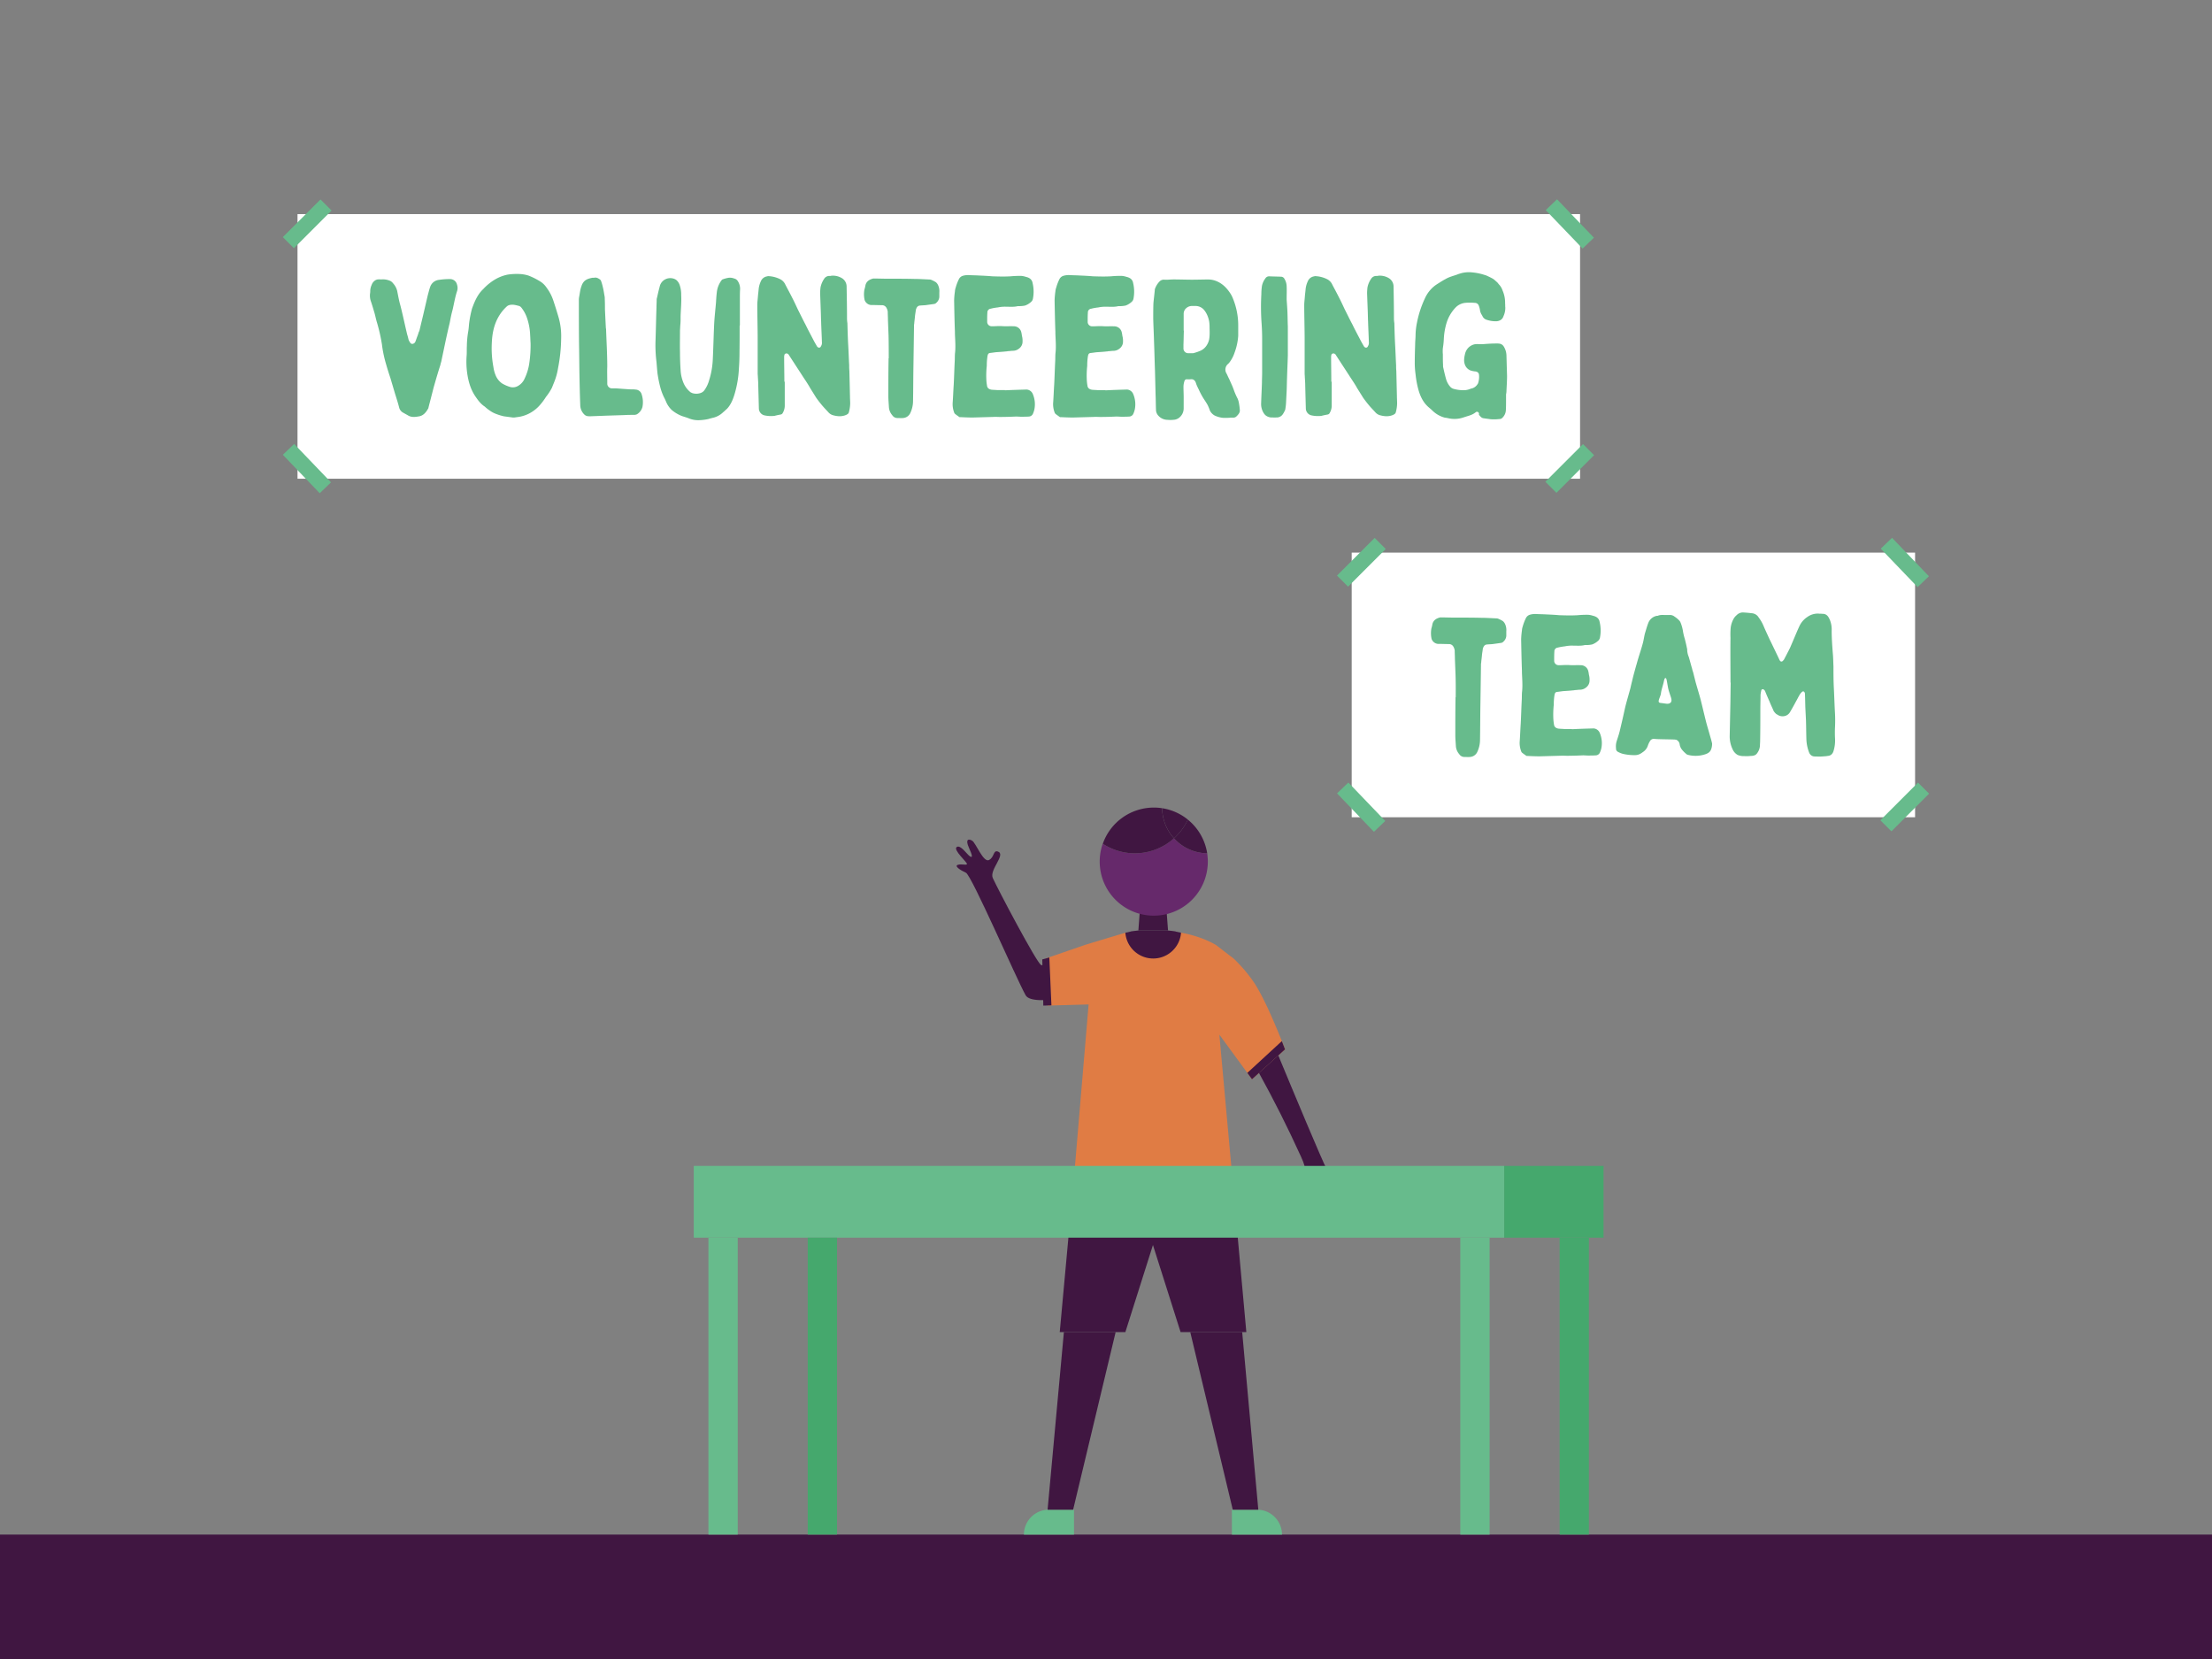 <svg id="Layer_2" data-name="Layer 2" xmlns="http://www.w3.org/2000/svg" viewBox="0 0 1600 1200"><rect x="0" y="0" width="1600" height="1200" fill="#808080" stroke="none"/><defs><style>.cls-1{fill:#401641;}.cls-2{fill:#fff;}.cls-3{fill:#67bb8c;}.cls-4{fill:#e07c44;}.cls-5{fill:#66296b;}.cls-6{fill:#45a86d;}</style></defs><rect class="cls-1" y="1110" width="1600" height="90"/><rect class="cls-2" x="215.2" y="154.87" width="927.7" height="191.41"/><rect class="cls-3" x="202.95" y="156.25" width="38.53" height="11.34" transform="translate(-49.41 204.54) rotate(-45)"/><rect class="cls-3" x="1116.19" y="333.25" width="38.53" height="11.34" transform="translate(92.88 902.09) rotate(-45)"/><rect class="cls-3" x="1129.79" y="142.65" width="11.34" height="38.53" transform="translate(204.13 831.33) rotate(-43.82)"/><rect class="cls-3" x="216.35" y="319.65" width="11.34" height="38.53" transform="translate(-172.84 248.13) rotate(-43.82)"/><path class="cls-3" d="M281.83,203a5.34,5.34,0,0,1,2.43,1.86,12.67,12.67,0,0,1,3,5.43c.71,3.44,1.29,7,2.29,10.44,1.86,7.15,3.29,14.3,5,21.3.43,1.29.72,2.58,1,3.72a7.68,7.68,0,0,0,1,1.86c.72,1.43,2.15,1.43,3.29.43a3.26,3.26,0,0,0,.72-1.14c.43-1.15.85-2.43,1.28-3.58a23.45,23.45,0,0,0,1-3,5.24,5.24,0,0,0,.58-1.29q1.27-5.35,2.57-10.72c1.14-4.86,2.29-9.87,3.43-14.73.57-2,1-4,1.72-6a7.55,7.55,0,0,1,6.43-5.15,50.19,50.19,0,0,1,8-.57,5.15,5.15,0,0,1,5,4,7.74,7.74,0,0,1,.14,4.43c-1.57,4.58-2.28,9.44-3.43,14.16-.86,3-1.43,6.15-2,9.15-1,4-1.86,8-2.72,11.87q-1.71,8.15-3.43,16.3a12.11,12.11,0,0,0-.57,2.14c-1.57,4.86-3,9.72-4.43,14.73-.72,2.43-1.29,5-2,7.57-.72,3-1.58,6-2.29,9,0,.14,0,.29-.14.29-1.58,2.86-3.58,5.29-7,5.72-2.43.43-5,.71-7.29-.58-1.43-.85-2.86-1.57-4.29-2.43a5.78,5.78,0,0,1-2.43-3.57c-.86-3.29-1.86-6.43-2.86-9.58q-1.71-5.79-3.43-11.58c-1.15-3.43-2.29-7-3.29-10.58a87.67,87.67,0,0,1-2.86-13.87,123.64,123.64,0,0,0-3.57-15.73c-.72-2.28-1.15-4.71-1.86-7.15-.86-2.85-1.72-5.86-2.72-8.72a12.67,12.67,0,0,1-.43-5.14,9,9,0,0,0,.14-1.86,10.92,10.92,0,0,1,1-4.29,6.35,6.35,0,0,1,2.71-3.43,5.22,5.22,0,0,1,1.57-.58,15.76,15.76,0,0,1,2.58,0A12.94,12.94,0,0,1,281.83,203Z"/><path class="cls-3" d="M403.64,266.35a46.16,46.16,0,0,1-2.71,9.87q-.87,2.14-1.72,4.29a39.67,39.67,0,0,1-4.29,6.57,44.36,44.36,0,0,1-3.86,5.29,26.72,26.72,0,0,1-8.29,6.72,25.65,25.65,0,0,1-7.29,2.43L372,302h-1l-6.43-.86a36.56,36.56,0,0,1-5.29-1.57,19.37,19.37,0,0,1-4.57-2.29,31.12,31.12,0,0,1-3.72-2.86,3.23,3.23,0,0,0-.72-.57c-2.71-1.86-4.57-4.43-6.43-7.15-3.58-5.29-5.15-11.15-6-17.44a59.72,59.72,0,0,1-.28-12.44c.14-2.14,0-4.43.14-6.58a65,65,0,0,1,1-10.58c.29-1.71.43-3.57.57-5.29a77.16,77.16,0,0,1,2.15-11.15c1.86-5.14,4-10.29,8.15-14.15a37.54,37.54,0,0,1,9.15-7.29,29.22,29.22,0,0,1,8.58-3.15,43.32,43.32,0,0,1,8.58-.43,25.09,25.09,0,0,1,6.43,1.15,50.1,50.1,0,0,1,8.29,4.14,15.32,15.32,0,0,1,4.86,4.72,32.52,32.52,0,0,1,4.86,9.44c1.29,3.86,2.43,7.57,3.58,11.43a49.13,49.13,0,0,1,2,15.59A118.76,118.76,0,0,1,403.64,266.35Zm-20.16-23.88a43,43,0,0,0-2.57-13.29,24.89,24.89,0,0,0-3.72-6.58,3.52,3.52,0,0,0-2.29-1.43,25.63,25.63,0,0,0-3.28-.71c-2-.15-3.86,0-5.29,1.43a31,31,0,0,0-6,7.72c-3.14,5.71-4.29,11.86-4.57,18.15a73.51,73.51,0,0,0,1.14,17.73,23.81,23.81,0,0,0,2,6.87,13.18,13.18,0,0,0,4.29,5,26.32,26.32,0,0,0,5.43,2.43,7.31,7.31,0,0,0,6.44-.86,11.15,11.15,0,0,0,4.43-5.14,38.1,38.1,0,0,0,3.29-10.58,89.22,89.22,0,0,0,1-15C383.63,246.33,383.63,244.48,383.48,242.47Z"/><path class="cls-3" d="M438.25,237.33c0,.28.14.43.14.71.28,9,.86,18,.86,27.17-.15,3.71,0,7.57,0,11.29v1.29a3.47,3.47,0,0,0,3.71,3.14c3-.14,5.87.29,8.87.43,1.86.15,3.72.29,5.57.29a13.37,13.37,0,0,1,2.29.14,4.71,4.71,0,0,1,4.43,3.43,18.08,18.08,0,0,1,.58,9.15,8.76,8.76,0,0,1-4,5.29,5.15,5.15,0,0,1-2.14.43c-2.29,0-4.58,0-6.87.15l-13.15.42-11.29.43A12.53,12.53,0,0,1,425,301a4.21,4.21,0,0,1-2-.86,9.65,9.65,0,0,1-3.29-7.29c-.29-7.15-.43-14.15-.57-21.3s-.15-14.44-.29-21.73c-.14-10.73-.14-21.59-.14-32.46a12.64,12.64,0,0,1,.14-2.29c.57-2.71.72-5.43,1.72-8a8.8,8.8,0,0,1,2.14-3.72c1.72-1.57,3.72-2,5.72-2.43h1.29c1.57-.43,2.86.28,4.14,1.14a2.62,2.62,0,0,1,1,1.43,33.52,33.52,0,0,1,1.15,4c.57,2.14.86,4.43,1.28,6.71a8.47,8.47,0,0,1,.15,2c.14,2.71.14,5.57.14,7.72C437.82,228.75,438,233,438.25,237.33Z"/><path class="cls-3" d="M534.9,254.77c0,4-.14,7.86-.43,11.87a77.78,77.78,0,0,1-3,18c-1.15,3.86-2.58,7.72-5.44,10.87-.57.57-1.28,1.14-1.85,1.71s-.86.72-1.15,1a15.45,15.45,0,0,1-6.86,3.86c-1.15.29-2.43.58-3.72,1a36.62,36.62,0,0,1-7,.86,17.9,17.9,0,0,1-6.72-1.14c-1.72-.72-3.72-1.29-5.44-1.86a26.53,26.53,0,0,1-7.29-4.29,17.44,17.44,0,0,1-3.86-5.29c-.57-1.29-1.14-2.72-1.86-4a40,40,0,0,1-2.57-6.86,84.39,84.39,0,0,1-1.86-8.73c-.29-1.57-.43-3.28-.57-4.86l-.43-5.14a97.5,97.5,0,0,1-.72-14.45c.29-8.29.43-16.58.72-25,0-1.85.14-3.71.14-5.57a4.88,4.88,0,0,1,.29-1.57c.57-2.58,1.14-5.15,1.86-7.72a7.67,7.67,0,0,1,4.14-5.44c2.72-1.43,6.72-1,8.58,1.15a8.31,8.31,0,0,1,1.72,2.86,21.46,21.46,0,0,1,1.14,7.43c.29,5.15-.29,10.29-.43,15.44v2.43c0,1.57-.14,3.15-.28,4.72,0,1.14-.15,2.29-.15,3.43,0,5.15-.14,10.3,0,15.44,0,4.15.15,8.44.43,12.58a27.31,27.31,0,0,0,1.86,8.87,17.29,17.29,0,0,0,5.43,7.43c.43.15.86.43,1.29.58a9.55,9.55,0,0,0,6-.15,5.5,5.5,0,0,0,2.86-2.29,22.34,22.34,0,0,0,3.15-6.71,58.58,58.58,0,0,0,2.72-15.73c.43-8.58.57-17,1-25.59.28-5,.85-9.87,1.28-14.87.15-2.43.29-4.87.58-7.3a17.63,17.63,0,0,1,3.57-9.15c.29-.28.57-.57.86-.57a22.15,22.15,0,0,1,4.43-1.14,8.66,8.66,0,0,1,3.72.57,4.16,4.16,0,0,1,2.71,2,10.14,10.14,0,0,1,1.58,5.72c-.15,2.29-.15,4.43-.15,6.72v19.59H535C535,241.9,535,248.34,534.9,254.77Z"/><path class="cls-3" d="M567.64,293.66a10.58,10.58,0,0,1-1.43,5,2,2,0,0,1-1.43,1.15c-1.43.28-3,.57-4.57,1a22,22,0,0,1-6.87-.29,5.22,5.22,0,0,1-4.43-5.15c-.14-5.43-.28-10.72-.43-16.15,0-2.15-.14-4.15-.28-6.29,0-1-.15-2-.15-2.86V245.62c0-8.29-.28-16.73-.28-25,0-2,.28-3.86.43-5.86s.43-3.86.57-5.72a18,18,0,0,1,1.57-5.58,5.83,5.83,0,0,1,4.58-3.57,2,2,0,0,1,1-.15,21,21,0,0,1,8.29,2.15,8.09,8.09,0,0,1,3.86,4c1.72,3.29,3.43,6.44,5,9.58,1.43,2.72,2.72,5.58,4,8.29l3,6c.86,1.71,1.72,3.43,2.57,5,1.72,3.58,3.58,7,5.44,10.58.86,1.72,1.86,3.43,2.86,5.15a2,2,0,0,0,1,.86,1.38,1.38,0,0,0,1.86-.86,4.52,4.52,0,0,0,.71-3c-.14-5-.43-10-.57-15-.14-2.86-.14-5.72-.29-8.73-.14-3.86-.28-7.72-.43-11.72a41.33,41.33,0,0,1,.29-4.15,16.65,16.65,0,0,1,2.57-6.14,4.4,4.4,0,0,1,4.15-2.15,2.16,2.16,0,0,0,1-.14,12.45,12.45,0,0,1,8.15,2,7.13,7.13,0,0,1,3,6c.15,7.72.29,15.44.29,23.16a23.78,23.78,0,0,0,.28,3.14c.15,5.29.29,10.58.58,15.73s.43,9.86.71,14.73a40.9,40.9,0,0,0,.14,4.14c.15,6,.29,12.16.43,18.16,0,1.86.15,3.57.15,5.29a25.37,25.37,0,0,1-1,6.58c-.29.85-.86,1.14-1.58,1.57-3.29,1.57-6.72,1.29-10.15.29a7,7,0,0,1-3-2c-1.14-1.28-2.29-2.43-3.43-3.71a83.59,83.59,0,0,1-5.44-6.87l-4.28-6.86c-1.72-3.14-3.86-6.15-5.87-9.29-3.14-4.86-6.43-9.87-9.58-14.73a2.05,2.05,0,0,0-1.85-1.14c-.86.14-1.29.43-1.43,1.28a5.69,5.69,0,0,0-.15,1.58c0,5.86.15,11.72.15,17.58h.28Z"/><path class="cls-3" d="M642.71,242.47c-.15-3.71-.29-7.43-.43-11,0-2-.15-4-.15-6a7.58,7.58,0,0,0-1.14-3.15,3.63,3.63,0,0,0-2.86-1.57c-2.72,0-5.43-.14-8.29-.14a5.44,5.44,0,0,1-4.43-3.58,19.06,19.06,0,0,1-.15-7.57,23.08,23.08,0,0,0,.72-3c.57-2.71,2.57-4.14,5.14-4.86a2.21,2.21,0,0,1,1-.14c3.14,0,6.43.14,9.72.14,6.43,0,12.87,0,19.3.15,3.72,0,7.43.28,11.15.42a3.91,3.91,0,0,1,1.72.43,19.39,19.39,0,0,1,3,1.58,6.42,6.42,0,0,1,1.43,1.86,10.24,10.24,0,0,1,1,5.43V214a6.06,6.06,0,0,1-2,4.86,3,3,0,0,1-1.72,1l-6.14.86c-1.29.14-2.72.14-4,.29a2.81,2.81,0,0,0-2.57,1.71,4.93,4.93,0,0,0-.57,1.58c-.15,1.43-.43,2.71-.58,4.14-.14,1.86-.42,3.72-.57,5.44a1.82,1.82,0,0,1-.14.85c-.14,9.73-.29,19.59-.43,29.46-.14,8.57-.14,17.3-.29,25.87a20.47,20.47,0,0,1-2,8.73,6.22,6.22,0,0,1-5.14,3.57c-1.43.14-2.86,0-4.44,0a4.37,4.37,0,0,1-3.43-2A9.91,9.91,0,0,1,643,294.8c-.14-2.71-.43-5.43-.43-8.29,0-8.58,0-17.3.15-26V259.2h.14C642.85,253.63,642.85,248.05,642.71,242.47Z"/><path class="cls-3" d="M741.65,281.79a5.19,5.19,0,0,1,5.43,3.29A18.89,18.89,0,0,1,748.22,296a16.05,16.05,0,0,1-1.14,3.43,3.38,3.38,0,0,1-2.72,1.86c-2,.14-3.86.14-5.86.14-1.14,0-2.29-.14-3.57-.14-3.15.14-6.44.28-9.58.28-2.29.15-4.44-.14-6.58,0l-15.15.43c-3,0-6-.14-9-.28H694c-1.15-.86-2.29-1.58-3.29-2.44a2.19,2.19,0,0,1-.57-1,16.88,16.88,0,0,1-1-7.57c.29-4.29.43-8.44.72-12.59.29-5.57.43-11.15.71-16.72.15-2.15,0-4.44.29-6.58.43-4.58,0-9.15-.14-13.58V240c-.29-7.57-.43-15-.57-22.59a52.4,52.4,0,0,1,.57-6.57,10,10,0,0,1,.57-2.86,33.38,33.38,0,0,1,2.43-6.29,4.77,4.77,0,0,1,2.57-2.15A13.45,13.45,0,0,1,701,199c2.43.14,4.86.14,7.29.29,3.15.14,6.29.28,9.44.57,4.43.14,8.86.28,13.3,0a68.61,68.61,0,0,1,7.72-.29,14.58,14.58,0,0,1,3.43.72,8,8,0,0,1,2,.71,4.9,4.9,0,0,1,2.72,3.72,26.71,26.71,0,0,1,.28,11.15,4.05,4.05,0,0,1-1.28,2.43A12.85,12.85,0,0,1,741.5,221a19.69,19.69,0,0,1-4.14.43h-1.15c-2.71.71-5.57.43-8.43.43a25,25,0,0,0-5.58.42c-.57.15-1.29.15-2,.29a30.09,30.09,0,0,0-3.57.72,2.68,2.68,0,0,0-2.43,2.85c-.15,1.86-.15,3.72-.15,5.58V233a3.24,3.24,0,0,0,2.29,2.86,4.51,4.51,0,0,0,1.43.14c1.57,0,3.29-.14,4.86-.14h1.72c3,.28,6,0,8.86.14a5.55,5.55,0,0,1,5.58,4.57c.28,1,.28,2,.57,3a13,13,0,0,1,.28,3.29,6.19,6.19,0,0,1-2.57,5.29,6.91,6.91,0,0,1-4.29,1.57c-1.28,0-2.57.28-3.86.28a1.73,1.73,0,0,1-.86.15c-2.43.28-4.86.43-7.15.57-1.57.14-3.14.43-4.57.57s-1.72.86-2,2a41.66,41.66,0,0,0-.57,7.29,65.76,65.76,0,0,0-.29,10.59,31,31,0,0,0,.43,3.57c.14,2,1.57,2.86,3.29,3.14,1.43.15,2.86.15,4.29.29h5.43v.14C731.78,282.08,736.79,281.93,741.65,281.79Z"/><path class="cls-3" d="M814.28,281.79a5.19,5.19,0,0,1,5.43,3.29A18.89,18.89,0,0,1,820.86,296a16.67,16.67,0,0,1-1.15,3.43,3.37,3.37,0,0,1-2.71,1.86c-2,.14-3.86.14-5.86.14-1.15,0-2.29-.14-3.58-.14-3.14.14-6.43.28-9.58.28-2.29.15-4.43-.14-6.58,0l-15.15.43c-3,0-6-.14-9-.28h-.57c-1.14-.86-2.29-1.58-3.29-2.44a2.29,2.29,0,0,1-.57-1,16.73,16.73,0,0,1-1-7.57c.29-4.29.43-8.44.71-12.59.29-5.57.43-11.15.72-16.72.14-2.15,0-4.44.28-6.58.43-4.58,0-9.15-.14-13.58V240c-.28-7.57-.43-15-.57-22.59a54.36,54.36,0,0,1,.57-6.57A10.37,10.37,0,0,1,764,208a34.08,34.08,0,0,1,2.43-6.29,4.79,4.79,0,0,1,2.58-2.15,13.39,13.39,0,0,1,4.72-.57c2.43.14,4.86.14,7.29.29,3.14.14,6.29.28,9.43.57,4.44.14,8.87.28,13.3,0a68.7,68.7,0,0,1,7.72-.29,14.37,14.37,0,0,1,3.43.72,7.87,7.87,0,0,1,2,.71,4.85,4.85,0,0,1,2.72,3.72,26.72,26.72,0,0,1,.29,11.15,4.07,4.07,0,0,1-1.29,2.43,12.9,12.9,0,0,1-4.43,2.72,19.86,19.86,0,0,1-4.15.43h-1.14c-2.72.71-5.58.43-8.44.43a24.87,24.87,0,0,0-5.57.42c-.58.15-1.29.15-2,.29a30.09,30.09,0,0,0-3.57.72,2.68,2.68,0,0,0-2.43,2.85c-.14,1.86-.14,3.72-.14,5.58V233A3.21,3.21,0,0,0,789,235.9a4.51,4.51,0,0,0,1.43.14c1.58,0,3.29-.14,4.87-.14H797c3,.28,6,0,8.87.14a5.55,5.55,0,0,1,5.57,4.57c.29,1,.29,2,.57,3a12.6,12.6,0,0,1,.29,3.29,6.22,6.22,0,0,1-2.57,5.29,6.91,6.91,0,0,1-4.29,1.57c-1.29,0-2.58.28-3.86.28a1.77,1.77,0,0,1-.86.15c-2.43.28-4.86.43-7.15.57-1.57.14-3.15.43-4.58.57s-1.71.86-2,2a41.66,41.66,0,0,0-.57,7.29,65.76,65.76,0,0,0-.29,10.59,31,31,0,0,0,.43,3.57c.15,2,1.58,2.86,3.29,3.14,1.43.15,2.86.15,4.29.29h5.43v.14C804.42,282.08,809.42,281.93,814.28,281.79Z"/><path class="cls-3" d="M856.18,295.52a8.49,8.49,0,0,1-2.72,6.15,7.12,7.12,0,0,1-4.72,2,22,22,0,0,1-4.29,0,8.92,8.92,0,0,1-6.58-3,6.35,6.35,0,0,1-1.71-4.14c-.14-3.58-.14-7.15-.29-10.72-.14-5.72-.28-11.59-.43-17.3-.28-7.3-.42-14.45-.71-21.74-.14-5.43-.43-10.86-.57-16.3,0-3.71,0-7.43.14-11.15.29-3.29.72-6.43,1-9.58v-.43a14.77,14.77,0,0,1,3.43-5.72,4.3,4.3,0,0,1,3.58-1.28c2,.14,3.86-.15,5.72-.15a19.48,19.48,0,0,1,2.86,0c3.86,0,7.57.15,11.29.15,4,0,8-.15,11.87-.15a16.06,16.06,0,0,1,4.57.72c5.29,1.72,8.87,5.43,11.73,10a23.23,23.23,0,0,1,1.57,3.29,51.33,51.33,0,0,1,3.72,19.15v7.58a43,43,0,0,1-2.58,12,24.81,24.81,0,0,1-3.57,7,9.53,9.53,0,0,1-1.15,1.29,5.31,5.31,0,0,0-1.14,7c.72,1.43,1.29,2.86,2,4.15.86,2,1.72,3.86,2.58,5.86a1.08,1.08,0,0,0,.28.71,48,48,0,0,0,3.15,7.44,13.32,13.32,0,0,1,1,3.57,42.3,42.3,0,0,1,.57,4.44c.29,2-1,3.43-2.29,4.71s-2.43,1-3.71,1c-.72,0-1.58.15-2.29.15a38.31,38.31,0,0,1-4,0,18.14,18.14,0,0,1-6-1.72,8.51,8.51,0,0,1-3.29-3.43,36.77,36.77,0,0,0-1.71-4.15c-.86-1.57-1.86-3-2.86-4.57a49.93,49.93,0,0,1-3.58-6.72,13.37,13.37,0,0,1-.71-1.43,20.75,20.75,0,0,1-1.29-3.15c-.57-1.85-1.86-3-3.86-2.71a17.64,17.64,0,0,1-2.72,0,1.68,1.68,0,0,0-1.71,1.28,13.29,13.29,0,0,0-.72,4.15c0,2.57.15,5.15.15,7.72Zm.14-56.33c-.14,3.28-.14,6.57-.29,10v2.58a3.45,3.45,0,0,0,3.72,3.71h2.86a2.48,2.48,0,0,0,1-.14,33.54,33.54,0,0,0,4.86-1.71,10.44,10.44,0,0,0,3.43-2.58,12.71,12.71,0,0,0,2.72-5.57c.57-3.15.29-6.44.29-9.58a28.17,28.17,0,0,0-.29-3.43,20.9,20.9,0,0,0-1.29-4.29,17,17,0,0,0-2.29-3.86,8.1,8.1,0,0,0-6.43-3h-2.72a6.31,6.31,0,0,0-3.86,1.58,5.4,5.4,0,0,0-1.85,4.14v12.16Z"/><path class="cls-3" d="M931.24,225.75c.14,3.57.14,7,.29,10.43v20.88c-.15,5.43-.43,10.86-.58,16.44-.14,3-.14,6.15-.28,9.29-.15,2.86-.29,5.58-.43,8.44a36.46,36.46,0,0,1-.43,4,4.75,4.75,0,0,1-.72,2.29,13.57,13.57,0,0,1-1.14,2,5.25,5.25,0,0,1-4.72,2.43,17.51,17.51,0,0,1-2.71,0,7.18,7.18,0,0,1-5.29-1.71,9.18,9.18,0,0,1-1.86-2.72,12.23,12.23,0,0,1-1.15-6c.15-5,.43-9.86.58-14.72,0-2.43.14-4.86.14-7.15V245.05q0-5.79-.43-11.58a166.93,166.93,0,0,1-.14-20.73,39.88,39.88,0,0,1,.43-5.87,13.15,13.15,0,0,1,2.43-5.43,3.13,3.13,0,0,1,2.86-1.57c2.86.14,5.71.14,8.57.28a2.79,2.79,0,0,1,2.43,1.58,10.72,10.72,0,0,1,1.58,5.43c.14,2.86,0,5.58,0,9.58C930.81,218.88,931.1,222.31,931.24,225.75Z"/><path class="cls-3" d="M963.27,293.66a10.69,10.69,0,0,1-1.43,5,2,2,0,0,1-1.43,1.15c-1.43.28-3,.57-4.58,1a22,22,0,0,1-6.86-.29,5.21,5.21,0,0,1-4.43-5.15c-.15-5.43-.29-10.72-.43-16.15,0-2.15-.15-4.15-.29-6.29,0-1-.14-2-.14-2.86V245.62c0-8.29-.29-16.73-.29-25,0-2,.29-3.86.43-5.86s.43-3.86.57-5.72a18.06,18.06,0,0,1,1.58-5.58,5.83,5.83,0,0,1,4.57-3.57,2,2,0,0,1,1-.15,21,21,0,0,1,8.29,2.15,8,8,0,0,1,3.86,4c1.72,3.29,3.44,6.44,5,9.58,1.43,2.72,2.71,5.58,4,8.29l3,6c.86,1.71,1.72,3.43,2.58,5,1.71,3.58,3.57,7,5.43,10.58.86,1.72,1.86,3.43,2.86,5.15a2,2,0,0,0,1,.86,1.38,1.38,0,0,0,1.86-.86,4.46,4.46,0,0,0,.71-3c-.14-5-.42-10-.57-15-.14-2.86-.14-5.72-.28-8.73-.15-3.86-.29-7.72-.43-11.72a41.31,41.31,0,0,1,.28-4.15,16.5,16.5,0,0,1,2.58-6.14,4.39,4.39,0,0,1,4.14-2.15,2.14,2.14,0,0,0,1-.14,12.43,12.43,0,0,1,8.15,2,7.12,7.12,0,0,1,3,6c.14,7.72.28,15.44.28,23.16a23.8,23.8,0,0,0,.29,3.14c.14,5.29.28,10.58.57,15.73s.43,9.86.71,14.73a38.19,38.19,0,0,0,.15,4.14c.14,6,.28,12.16.43,18.16,0,1.86.14,3.57.14,5.29a25.37,25.37,0,0,1-1,6.58c-.29.85-.86,1.14-1.57,1.57-3.29,1.57-6.72,1.29-10.15.29a7,7,0,0,1-3-2c-1.14-1.28-2.28-2.43-3.43-3.71a81.37,81.37,0,0,1-5.43-6.87l-4.29-6.86c-1.72-3.14-3.86-6.15-5.86-9.29-3.15-4.86-6.44-9.87-9.58-14.73a2.07,2.07,0,0,0-1.86-1.14c-.86.14-1.29.43-1.43,1.28a6.08,6.08,0,0,0-.14,1.58c0,5.86.14,11.72.14,17.58h.29Z"/><path class="cls-3" d="M1081.22,248.48a16.86,16.86,0,0,1,3.72.14,4.38,4.38,0,0,1,2.57,1.72,12.84,12.84,0,0,1,2.15,6.72c.14,5,.28,9.86.43,14.87,0,3.71-.29,7.43-.43,11.15a10.49,10.49,0,0,1-.29,2.14v4.29c0,2.43,0,4.86-.14,7.29a8.12,8.12,0,0,1-2.57,5.44,2.62,2.62,0,0,1-2,.85,33.57,33.57,0,0,1-6.57.15c-1.72-.29-3.29-.43-5-.72-1.43-.14-2.28-1.28-3.14-2.28-.29-.15-.15-.72-.15-1a1.47,1.47,0,0,0-2.28-1.14c0,.14-.15.14-.15.14-2.28,1.86-4.86,2.43-7.57,3.29l-1.29.43a20.08,20.08,0,0,1-10.87.57,17.45,17.45,0,0,0-2.57-.43,20.27,20.27,0,0,1-8.86-5c-.86-.86-1.72-1.57-2.72-2.43-3.72-3.15-5.86-7.29-7.29-12a68.07,68.07,0,0,1-2.29-12,58.16,58.16,0,0,1-.57-8.72c0-4.29.14-8.72.28-13,0-2.15.29-4.29.29-6.44a48.35,48.35,0,0,1,1-9,74.52,74.52,0,0,1,5.72-17.59,24,24,0,0,1,6.72-8.86c1.57-1.29,3.43-2.29,5.15-3.44,1-.57,1.85-1.14,3-1.71,2.57-1.57,5.57-2.29,8.43-3.29a10.37,10.37,0,0,1,1.58-.57,21.63,21.63,0,0,1,9.58-1,41.18,41.18,0,0,1,9.29,2,3.55,3.55,0,0,1,1.14.43,43.46,43.46,0,0,1,4.58,2.29c1,.71,1.86,1.57,2.86,2.43.57.57,1,1.28,1.57,1.86a11.21,11.21,0,0,1,2.29,4,21.8,21.8,0,0,1,1.86,9.43c.14.86,0,1.86.14,2.72a14.08,14.08,0,0,1-1.29,6.44c-.71,2.28-2.43,3.43-4.86,3.71a19.89,19.89,0,0,1-7.15-1,4.8,4.8,0,0,1-3-2.29,15.85,15.85,0,0,0-.86-1.57,8.31,8.31,0,0,1-1.14-3.14,14.59,14.59,0,0,0-1-3.58,3,3,0,0,0-2.86-1.71,37.31,37.31,0,0,0-7,0,11.59,11.59,0,0,0-6.43,3,27.89,27.89,0,0,0-7,11.87,48.32,48.32,0,0,0-1.86,11,55.17,55.17,0,0,1-.71,6.87,23.4,23.4,0,0,0,0,4.43v.71c0,2.29,0,4.72.14,7a7.76,7.76,0,0,0,.29,2.57c.57,2.58,1.14,5,1.86,7.58a14.17,14.17,0,0,0,3,5.58,4.86,4.86,0,0,0,2.43,1.57,25.79,25.79,0,0,0,7.29,1,12.26,12.26,0,0,0,4.58-.86c.28-.14.43-.14.71-.28a6.91,6.91,0,0,0,4.72-3.15,1.81,1.81,0,0,0,.43-.71,14.45,14.45,0,0,0,.71-6c-.14-1.57-1-2.29-2.57-2.57a15.6,15.6,0,0,1-3.57-.72,7.07,7.07,0,0,1-4.15-4.43c-.86-2.43-.43-5,.14-7.43a9.59,9.59,0,0,1,2.43-4.58,9.23,9.23,0,0,1,4.29-2.43c2-.43,4,0,5.86-.14C1075.22,248.76,1078.22,248.48,1081.22,248.48Z"/><rect class="cls-2" x="977.72" y="399.73" width="407.51" height="191.41"/><rect class="cls-3" x="965.47" y="401.11" width="38.53" height="11.34" transform="translate(0.76 815.38) rotate(-45)"/><rect class="cls-3" x="1358.51" y="578.11" width="38.53" height="11.34" transform="translate(-9.29 1145.13) rotate(-45)"/><rect class="cls-3" x="1372.11" y="387.51" width="11.34" height="38.53" transform="translate(102.07 1067.32) rotate(-43.82)"/><rect class="cls-3" x="978.86" y="564.51" width="11.34" height="38.53" transform="translate(-130.01 844.32) rotate(-43.82)"/><path class="cls-3" d="M1052.81,487.59c-.14-3.71-.29-7.43-.43-11,0-2-.14-4-.14-6a7.59,7.59,0,0,0-1.15-3.15,3.63,3.63,0,0,0-2.86-1.57c-2.71,0-5.43-.14-8.29-.14a5.44,5.44,0,0,1-4.43-3.58,19.25,19.25,0,0,1-.14-7.57,23.42,23.42,0,0,0,.71-3c.57-2.71,2.58-4.14,5.15-4.86a2.14,2.14,0,0,1,1-.14c3.14,0,6.43.14,9.72.14,6.44,0,12.87,0,19.3.15,3.72,0,7.44.28,11.16.42a3.86,3.86,0,0,1,1.71.43,19,19,0,0,1,3,1.58,6.33,6.33,0,0,1,1.43,1.85,10.2,10.2,0,0,1,1,5.44v2.57a6,6,0,0,1-2,4.86,3,3,0,0,1-1.71,1c-2,.29-4.15.58-6.15.86-1.29.14-2.72.14-4,.29a2.82,2.82,0,0,0-2.58,1.71,5.18,5.18,0,0,0-.57,1.58c-.14,1.43-.43,2.71-.57,4.14-.14,1.86-.43,3.72-.57,5.43a1.73,1.73,0,0,1-.15.86c-.14,9.72-.28,19.59-.43,29.46-.14,8.57-.14,17.3-.28,25.87a20.62,20.62,0,0,1-2,8.73,6.23,6.23,0,0,1-5.15,3.57c-1.43.14-2.86,0-4.43,0a4.35,4.35,0,0,1-3.43-2,9.84,9.84,0,0,1-2.43-5.58c-.15-2.71-.43-5.43-.43-8.29,0-8.58,0-17.3.14-26v-1.29h.14C1053,498.75,1053,493.17,1052.81,487.59Z"/><path class="cls-3" d="M1151.75,526.91a5.19,5.19,0,0,1,5.43,3.29,18.89,18.89,0,0,1,1.15,10.87,16.67,16.67,0,0,1-1.15,3.43,3.37,3.37,0,0,1-2.71,1.86c-2,.14-3.86.14-5.87.14-1.14,0-2.28-.14-3.57-.14-3.14.14-6.43.28-9.58.28-2.29.15-4.43-.14-6.58,0l-15.15.43c-3,0-6-.14-9-.28h-.57c-1.14-.86-2.29-1.58-3.29-2.44a2.29,2.29,0,0,1-.57-1,16.73,16.73,0,0,1-1-7.57c.28-4.29.43-8.44.71-12.59.29-5.57.43-11.15.72-16.72.14-2.15,0-4.44.28-6.58.43-4.58,0-9.15-.14-13.58v-1.15c-.28-7.57-.43-15-.57-22.59a54.36,54.36,0,0,1,.57-6.57,10.37,10.37,0,0,1,.57-2.86,34.08,34.08,0,0,1,2.43-6.29,4.79,4.79,0,0,1,2.58-2.15,13.39,13.39,0,0,1,4.72-.57c2.43.14,4.86.14,7.29.29,3.14.14,6.29.28,9.43.57,4.44.14,8.87.28,13.3,0a68.7,68.7,0,0,1,7.72-.29,14.48,14.48,0,0,1,3.43.72,7.87,7.87,0,0,1,2,.71,4.88,4.88,0,0,1,2.72,3.72,26.72,26.72,0,0,1,.29,11.15,4.12,4.12,0,0,1-1.29,2.43,12.9,12.9,0,0,1-4.43,2.72,19.86,19.86,0,0,1-4.15.43h-1.14c-2.72.71-5.58.43-8.44.43a24.87,24.87,0,0,0-5.57.42c-.58.15-1.29.15-2,.29a32.19,32.19,0,0,0-3.57.71,2.7,2.7,0,0,0-2.43,2.86c-.14,1.86-.14,3.72-.14,5.58v1.29a3.21,3.21,0,0,0,2.28,2.86,4.51,4.51,0,0,0,1.43.14c1.58,0,3.29-.14,4.86-.14h1.72c3,.28,6,0,8.86.14a5.55,5.55,0,0,1,5.58,4.57c.29,1,.29,2,.57,3a12.6,12.6,0,0,1,.29,3.29,6.22,6.22,0,0,1-2.57,5.29,6.91,6.91,0,0,1-4.29,1.57c-1.29,0-2.58.28-3.86.28a1.77,1.77,0,0,1-.86.15c-2.43.28-4.86.43-7.15.57-1.57.14-3.15.43-4.58.57s-1.71.86-2,2a41.69,41.69,0,0,0-.57,7.3,65.61,65.61,0,0,0-.29,10.58,31,31,0,0,0,.43,3.57c.15,2,1.58,2.86,3.29,3.14,1.43.15,2.86.15,4.29.29H1137v.14C1141.89,527.2,1146.89,527.05,1151.75,526.91Z"/><path class="cls-3" d="M1207.51,444.84a5.24,5.24,0,0,1,3.72,1.15,18.51,18.51,0,0,1,3.58,3,5.31,5.31,0,0,1,.71,1.14,27.86,27.86,0,0,1,1.86,6.72,39.4,39.4,0,0,0,1.29,5.29c.57,2.29,1.14,4.58,1.57,6.87a1.09,1.09,0,0,1,.14.57,14.26,14.26,0,0,0,1.15,5.57c.85,2.86,1.57,5.72,2.43,8.58a14.58,14.58,0,0,0,.71,2.43q.86,3.43,1.72,6.87c1.14,4.14,2.43,8.29,3.57,12.43,1.43,5.58,2.72,11.3,4.15,16.88.85,3.29,1.86,6.43,2.71,9.58.58,2,1.15,3.86,1.58,5.86a11.32,11.32,0,0,1-.72,4.29c-.86,2.28-2.86,3.14-4.86,3.71a21.92,21.92,0,0,1-12.15.15.7.7,0,0,0-.43-.15,22.92,22.92,0,0,1-3.29-3.14,8,8,0,0,1-2-4.29,4.13,4.13,0,0,0-2.58-3.29c-.42,0-.85-.14-1.28-.14-4-.14-8-.14-12-.29-.72,0-1.57-.14-2.43-.14a3,3,0,0,0-3,1.29,15.94,15.94,0,0,0-1.58,3.14,8.9,8.9,0,0,1-3.86,5.15,11.29,11.29,0,0,1-1.71,1.14,8.08,8.08,0,0,1-4.15,1,35.25,35.25,0,0,1-8.72-1,17,17,0,0,1-3.43-1.43,2.53,2.53,0,0,1-1.29-2.43,12.5,12.5,0,0,1,.57-5.57c.72-2.29,1.57-4.72,2.15-7.15s1.14-4.86,1.71-7.29c.86-3.58,1.58-7.15,2.43-10.73,1.15-4.43,2.43-8.72,3.58-13,.57-2.72,1.28-5.29,1.86-7.86.71-2.72,1.43-5.29,2.14-7.87.57-1.85,1-3.57,1.57-5.43,1.15-3.86,2.43-7.58,3.44-11.44.57-2.14.85-4.43,1.42-6.72.86-2.71,1.58-5.57,2.72-8.29a8.27,8.27,0,0,1,6-4.57h.57c1.86-.86,3.72-.58,5.72-.58Zm-1.43,64.2c2.15,0,3.29-1.29,2.86-3.43a15.92,15.92,0,0,0-.71-2.43c-.57-1.72-1.15-3.43-1.57-5.15-.43-2.14-.72-4.15-1.15-6.29-.14-.29-.14-.57-.28-.86-.29-.57-.72-.57-1.15,0-.14.29-.28.86-.43,1.29-.57,3.14-1.86,6.29-2.28,9.58a6.56,6.56,0,0,1-.43,1.57c-.29.86-.72,1.86-1,2.86-.43,1.43-.15,2.15,1.28,2.29s3,.43,4.44.57Z"/><path class="cls-3" d="M1251.7,461.29a58.25,58.25,0,0,1,.14-7.15,17.94,17.94,0,0,1,2.14-6.58,9.41,9.41,0,0,1,2.15-2.57,6.39,6.39,0,0,1,4.57-2c2.15.14,4.15.28,6.29.57a6.25,6.25,0,0,1,5.15,3.14,27.66,27.66,0,0,1,3.58,6.29c1.28,3,2.71,6,4.14,9.15,2.43,5,4.86,10,7.29,15.16a3.29,3.29,0,0,0,.43.71,1.23,1.23,0,0,0,1.86.15,7.79,7.79,0,0,0,1-1.15c1.43-2.71,2.86-5.43,4.29-8.29l1.29-3c1.86-4.29,3.57-8.58,5.57-12.87a15.92,15.92,0,0,1,5.72-6.58,12.82,12.82,0,0,1,8.15-2.43c.86.15,1.72,0,2.58.15a5.46,5.46,0,0,1,1.57.14c2.29.57,3.15,2.43,4,4.29a18.64,18.64,0,0,1,1.29,7.86c0,5.58.43,11.15.86,16.73.28,3,.28,6,.43,9,0,5.14,0,10.29.28,15.58s.43,10.87.72,16.44a104.2,104.2,0,0,1,.14,11.59,84.47,84.47,0,0,0,0,8.57,25.57,25.57,0,0,1-1,8.72c-.57,2.15-1.86,3.72-4.29,3.87a16.16,16.16,0,0,1-2.57.28,33.68,33.68,0,0,1-5.44.14,15,15,0,0,1-2.43-.14,4.39,4.39,0,0,1-3-2.72,29.06,29.06,0,0,1-2-10c-.14-4.44-.14-8.87-.29-13.44q-.21-4.29-.43-8.58c-.14-3.29-.14-6.44-.28-9.72a4.62,4.62,0,0,0-.15-1.43c-.42-1.15-1.28-1.43-2.14-.58a8,8,0,0,0-1.43,1.72c-1.14,1.86-2,3.72-3,5.43-1.29,2.43-2.58,4.72-4,7.15a6,6,0,0,1-4.57,3.15,6.41,6.41,0,0,1-4.29-.86,7.14,7.14,0,0,0-1-.57,8.75,8.75,0,0,1-2.14-2.43c-.86-2.15-2-4.29-2.86-6.58-1.15-2.57-2.29-5.15-3.29-7.72a2.88,2.88,0,0,0-1.29-1.29,1.07,1.07,0,0,0-1.43.72,24.89,24.89,0,0,0-.57,3.29c0,3.57-.14,7-.14,10.43,0,7.72,0,15.3-.15,22.88,0,1.14-.14,2.43-.14,3.57a10,10,0,0,1-2,5.29c-1,1.58-2.72,2-4.58,2a26.58,26.58,0,0,1-4.72.14,11.24,11.24,0,0,1-4.86-.86,8.91,8.91,0,0,1-3.71-4.29,21.56,21.56,0,0,1-2-9.44c.15-7,.29-13.86.43-20.73.15-6,.15-11.86.29-17.87h-.14C1251.7,483,1251.55,472.15,1251.7,461.29Z"/><path class="cls-3" d="M758.63,1092h18.23a0,0,0,0,1,0,0v18a0,0,0,0,1,0,0H740.63a0,0,0,0,1,0,0v0A18,18,0,0,1,758.63,1092Z"/><path class="cls-3" d="M891.05,1092h36.24a0,0,0,0,1,0,0v18a0,0,0,0,1,0,0H909.05a18,18,0,0,1-18-18v0A0,0,0,0,1,891.05,1092Z" transform="translate(1818.34 2202) rotate(-180)"/><path class="cls-1" d="M811.84,680.71S756.56,700.31,753,698s-31.09-54.54-34.89-62.9c-2.69-5.92,9.89-17.13,3.6-19.2-3.39-1.12-2.4,4.22-6.39,6.19s-9.45-12.2-12-13.9-5.34-1.35-2.49,4.92,2.67,7.61.6,6.19-6.74-8.6-9.45-6.58,7.68,11,7.44,12.22-3.58-.26-6.5.59,1.59,3.85,5.75,5.74,36.44,76.61,43.21,88.63c5.35,9.52,53.19-3.13,53.19-3.13l-4.5,28.11,28.28,1.29-2-65.79-5,.33"/><path class="cls-4" d="M879.55,683.54s10.27,7.94,10.42,8a27.05,27.05,0,0,1,4.58,4A107.9,107.9,0,0,1,906,709.15c9.91,13.63,23.51,49.89,23.51,49.89L905.6,780.65,882,748.39l8.77,96.67H777.42l10-118.52-29.67.83-1.24-34.11,28.12-9.72c16-4.88,29.42-8.87,29.42-8.87h40.28S868,676.74,879.55,683.54Z"/><path class="cls-1" d="M817.83,673.82l-3.83.85h0a20.2,20.2,0,0,0,40.28,0l-3.83-.84Z"/><polygon class="cls-1" points="844.87 673.05 823.41 673.05 825.03 651.6 843.26 651.6 844.87 673.05"/><path class="cls-1" d="M834.14,689.4a16.33,16.33,0,0,0,16.31-15.57c-2.49-.51-5.58-.78-5.58-.78H823.41s-3.09.27-5.58.77A16.35,16.35,0,0,0,834.14,689.4Z"/><polygon class="cls-1" points="806.97 963.56 776.22 1092 757.75 1092 769.54 963.56 806.97 963.56"/><polygon class="cls-1" points="910.17 1092 891.7 1092 860.95 963.56 898.51 963.56 910.17 1092"/><polygon class="cls-1" points="890.76 845.06 777.42 845.06 766.54 963.56 814 963.56 833.96 900.56 853.95 963.56 901.51 963.56 890.76 845.06"/><polygon class="cls-1" points="929.5 759.04 927.19 753.06 902.23 776.04 905.6 780.65 929.5 759.04"/><polygon class="cls-1" points="753.91 693.98 754.65 727.37 760.53 727.21 759.01 692.54 753.91 693.98"/><path class="cls-5" d="M849.19,606.36a33,33,0,0,0,24,10.85,39.76,39.76,0,0,1,.46,6,39.1,39.1,0,1,1-76-12.92,42.32,42.32,0,0,0,51.48-3.95Z"/><path class="cls-1" d="M849.19,606.36a42.33,42.33,0,0,0,10-13.5,39,39,0,0,1,14,24.35A33,33,0,0,1,849.19,606.36Z"/><path class="cls-1" d="M834.61,584.14a38.61,38.61,0,0,1,6,.46,32.93,32.93,0,0,0,8.56,21.76,42.32,42.32,0,0,1-51.48,3.95A39.11,39.11,0,0,1,834.61,584.14Z"/><path class="cls-1" d="M849.19,606.36a32.93,32.93,0,0,1-8.56-21.76,38.9,38.9,0,0,1,18.59,8.26A42.33,42.33,0,0,1,849.19,606.36Z"/><path class="cls-1" d="M924.64,763.44c9.67,23.33,32.11,77.22,34.89,81.95,3.56,6.05,12.76,15.25,10.19,17.18-3.19,2.4-4.26-4.6-7.08-4.9s5.42,13.27,2.53,14.43c-4.45,1.78-6.38-12.32-11-11-1.67.48-.64,9.76-3.27,9.64-3.41-.15-2.22-5.93-1.93-10.68s.27-11.42-5.06-8.16-6.21-.38-3.69-3.38,6.1-.33.74-12.08c-9.84-21.61-19.75-41.21-30.33-60.37"/><rect class="cls-3" x="1056.27" y="895.22" width="21.19" height="214.78" transform="translate(2133.74 2005.22) rotate(-180)"/><rect class="cls-3" x="512.43" y="895.22" width="21.19" height="214.78" transform="translate(1046.05 2005.22) rotate(-180)"/><rect class="cls-3" x="501.83" y="843.34" width="586.24" height="51.88" transform="translate(1589.89 1738.56) rotate(-180)"/><rect class="cls-6" x="1128.1" y="895.22" width="21.19" height="214.78" transform="translate(2277.4 2005.22) rotate(-180)"/><rect class="cls-6" x="584.25" y="895.22" width="21.19" height="214.78" transform="translate(1189.7 2005.22) rotate(-180)"/><rect class="cls-6" x="1088.07" y="843.34" width="71.83" height="51.88" transform="translate(2247.96 1738.56) rotate(-180)"/></svg>